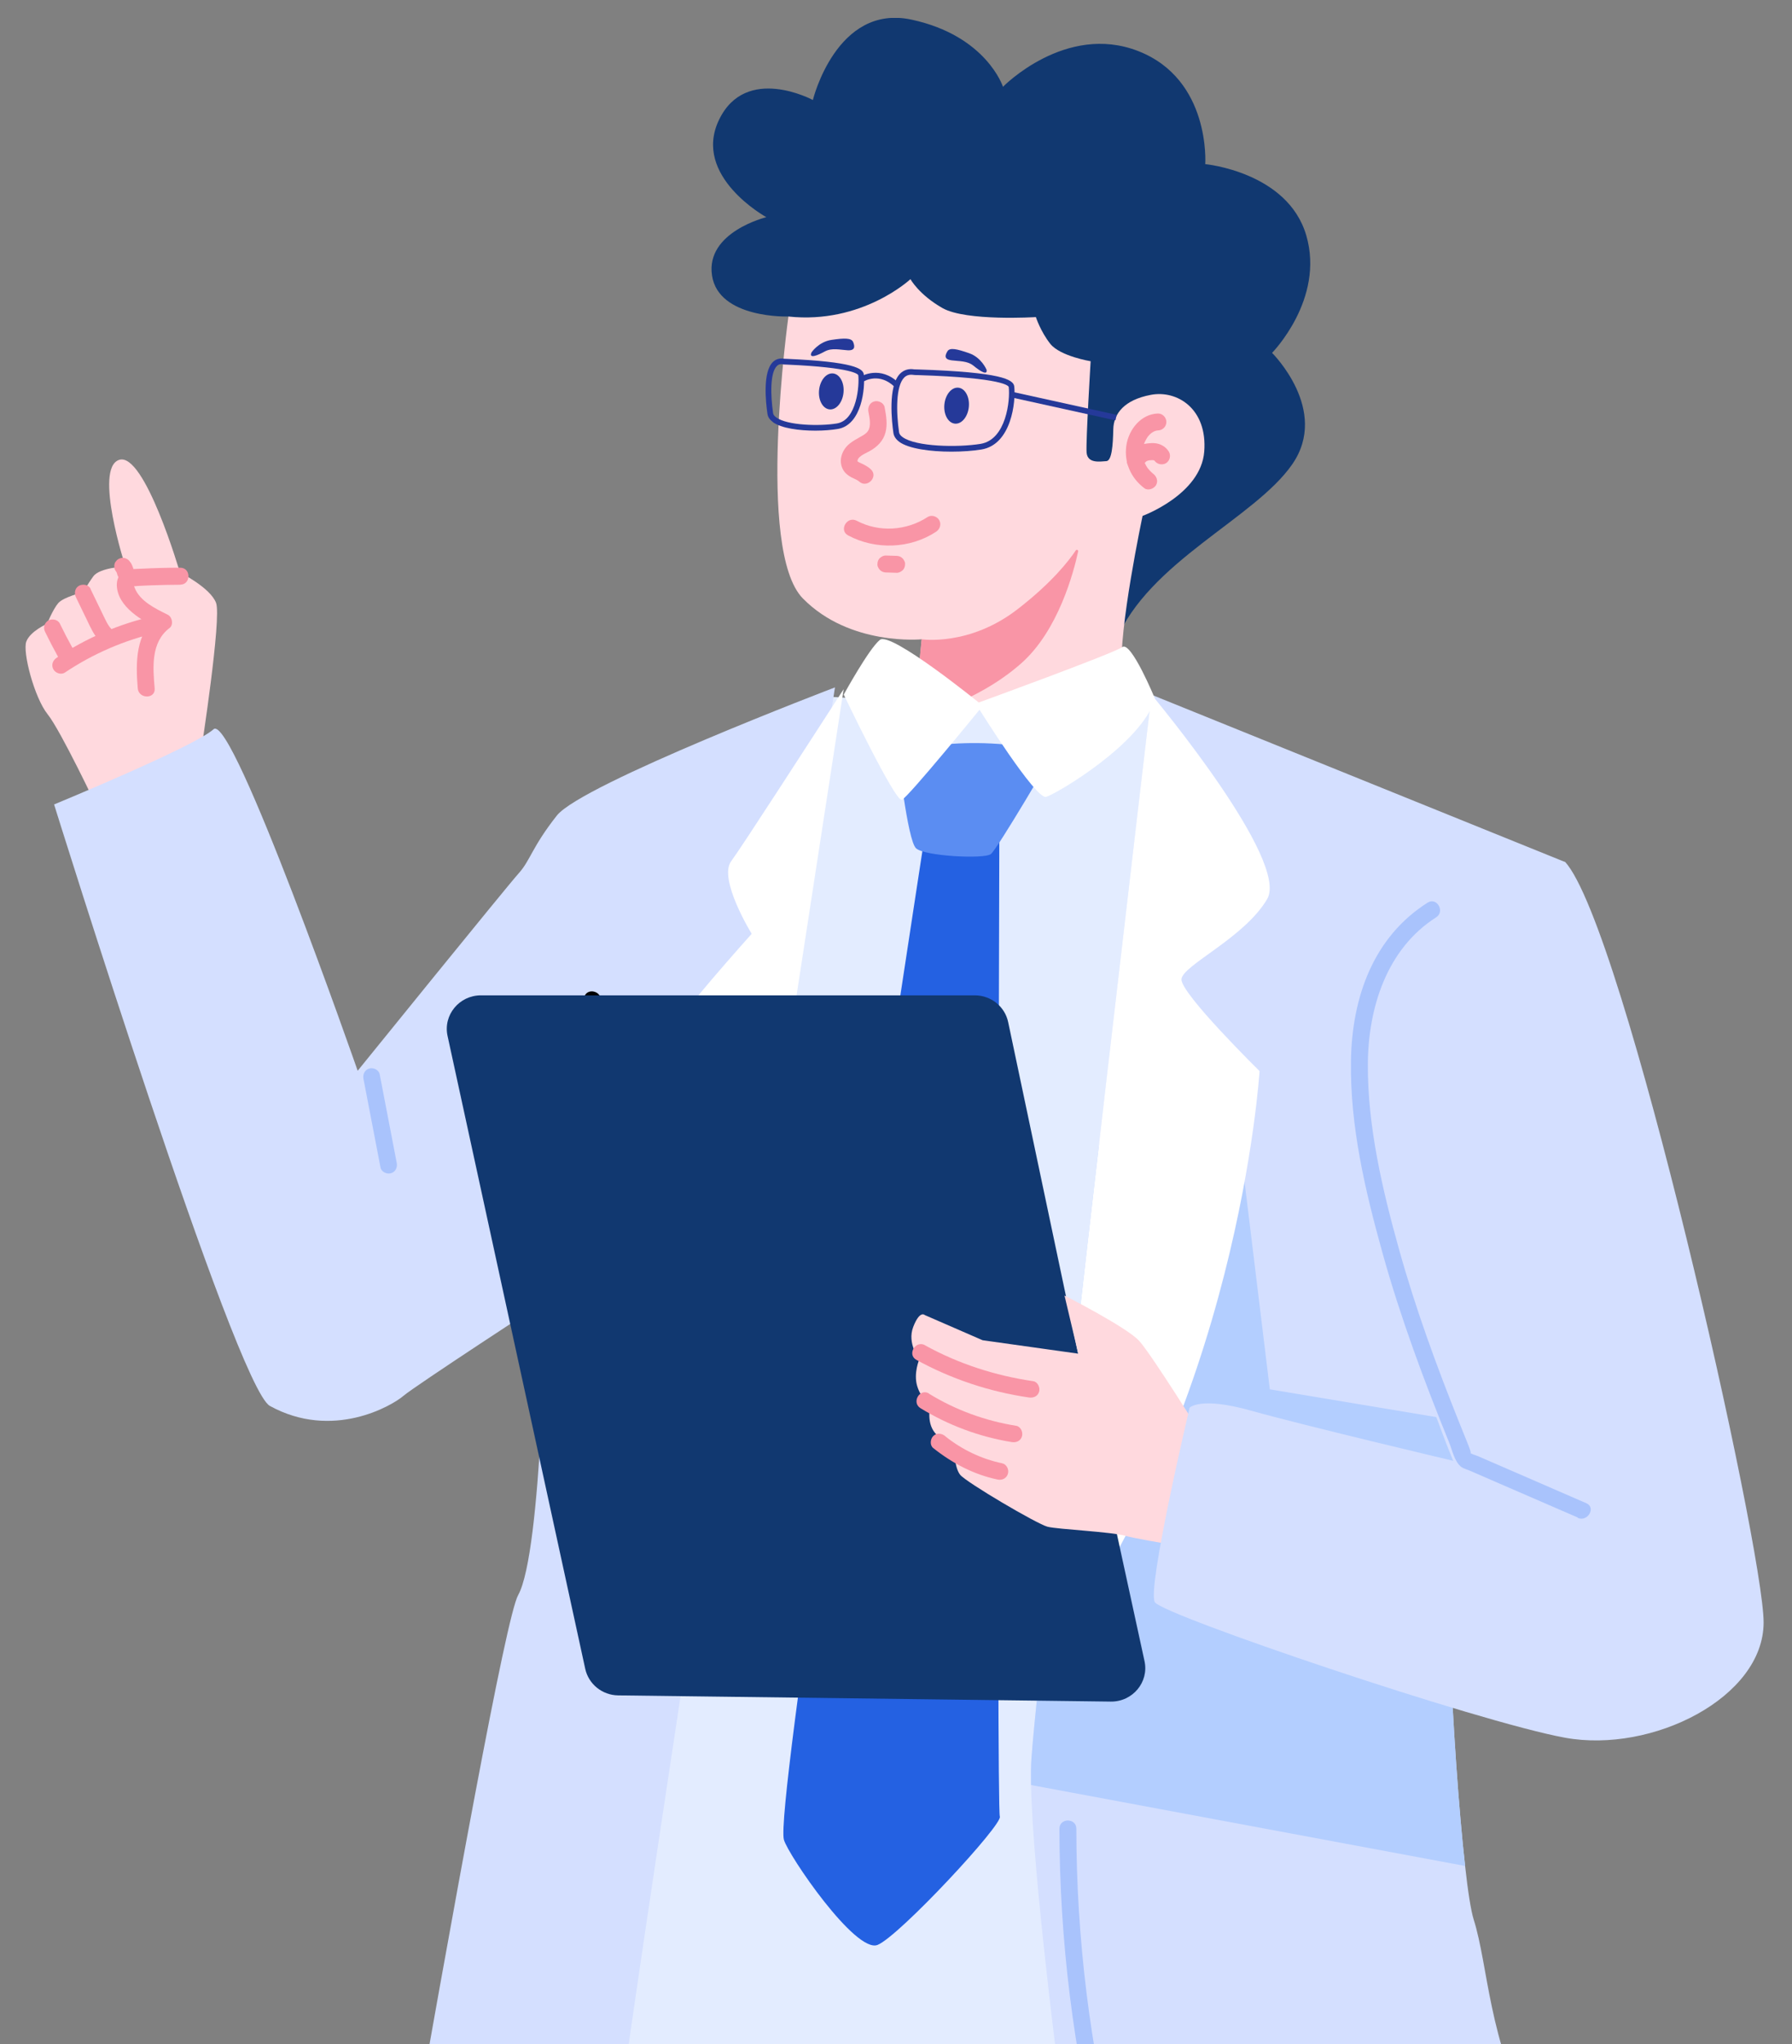 <svg width="200" height="228" viewBox="0 0 200 228" fill="none" xmlns="http://www.w3.org/2000/svg">
<rect x="0" y="0" width="200" height="228" fill="#808080" stroke="none"/>
<g clip-path="url(#clip0_287_1420)">
<g clip-path="url(#clip1_287_1420)">
<path d="M104.468 72.367L92.244 82.416C92.244 82.416 86.031 97.767 107.386 95.84C128.741 93.913 129.81 83.99 129.81 83.99L117.724 72.292L104.468 72.355V72.367Z" fill="#FFD9DE"/>
<path d="M87.993 35.307C87.993 35.307 80.183 35.572 79.466 30.724C78.737 25.875 85.528 24.226 85.528 24.226C85.528 24.226 77.24 19.68 80.233 13.396C83.226 7.113 90.722 11.155 90.722 11.155C90.722 11.155 93.351 0.388 101.727 2.189C110.103 3.99 111.939 9.681 111.939 9.681C111.939 9.681 118.932 2.529 127.044 5.702C135.156 8.876 134.514 18.307 134.514 18.307C134.514 18.307 143.733 19.176 145.795 26.279C147.858 33.381 141.972 39.362 141.972 39.362C141.972 39.362 148.424 45.734 144.223 51.791C140.023 57.848 128.201 62.633 124.541 71.486C120.881 80.338 87.993 35.295 87.993 35.295V35.307Z" fill="#113870"/>
<path d="M112.052 93.888C95.362 88.775 96.469 80.653 96.469 80.653L102.544 74.647L102.871 71.31C102.871 71.31 94.859 72.103 89.602 66.751C84.345 61.399 87.993 35.307 87.993 35.307C96.218 36.189 101.613 31.139 101.613 31.139C101.613 31.139 102.556 32.864 105.185 34.363C107.826 35.861 115.611 35.37 115.611 35.37C115.611 35.37 116.127 36.97 117.221 38.355C118.328 39.74 121.723 40.294 121.723 40.294C121.723 40.294 121.182 49.184 121.271 50.469C121.371 51.766 122.855 51.464 123.471 51.438C124.088 51.413 124.213 49.65 124.251 47.887C124.289 46.124 125.496 44.601 128.427 44.047C131.357 43.48 134.778 45.583 134.401 50.381C134.023 55.166 127.521 57.546 127.521 57.546C127.521 57.546 124.792 70.365 125.207 74.987C125.27 75.679 132.011 80.112 132.187 80.704C133.319 81.447 130.288 79.973 133.91 81.472C138.287 83.285 128.728 99.001 112.039 93.901L112.052 93.888Z" fill="#FFD9DE"/>
<path d="M102.871 71.31C102.871 71.31 108.191 72.116 113.561 67.96C117.409 64.988 119.296 62.545 120.063 61.399C120.151 61.261 120.365 61.349 120.327 61.513C119.837 63.804 118.114 70.353 113.963 74.004C108.895 78.487 102.016 80.112 102.016 80.112L102.858 71.297L102.871 71.31Z" fill="#F995A6"/>
<path d="M98.734 45.457C98.91 46.364 99.061 47.308 98.834 48.215C98.595 49.172 97.903 49.852 97.061 50.318C96.746 50.494 96.356 50.658 96.092 50.859C95.942 50.973 95.828 51.073 95.753 51.224C95.728 51.287 95.753 51.262 95.703 51.363C95.74 51.25 95.677 51.527 95.69 51.401C95.69 51.438 95.74 51.564 95.69 51.451C95.665 51.376 95.791 51.552 95.69 51.451C95.828 51.564 96.017 51.64 96.193 51.716C96.558 51.892 96.897 52.068 97.199 52.358C98.079 53.202 96.746 54.536 95.866 53.693C95.816 53.642 95.69 53.567 95.514 53.478C95.35 53.403 95.187 53.327 95.036 53.252C94.633 53.038 94.256 52.736 94.055 52.32C93.552 51.325 93.992 50.154 94.822 49.487C95.2 49.184 95.602 48.97 96.017 48.731C96.344 48.555 96.683 48.366 96.872 48.076C97.237 47.522 97.061 46.653 96.922 45.936C96.822 45.432 97.061 44.916 97.576 44.777C98.042 44.651 98.633 44.928 98.734 45.432V45.457Z" fill="#F995A6"/>
<path d="M94.142 43.792C94.249 42.685 93.724 41.728 92.971 41.655C92.217 41.582 91.52 42.421 91.413 43.529C91.306 44.637 91.831 45.593 92.584 45.666C93.338 45.739 94.035 44.9 94.142 43.792Z" fill="#253999"/>
<path d="M108.129 45.382C108.236 44.275 107.712 43.318 106.958 43.245C106.204 43.172 105.507 44.011 105.4 45.118C105.294 46.226 105.818 47.183 106.572 47.256C107.325 47.329 108.023 46.49 108.129 45.382Z" fill="#253999"/>
<path d="M90.558 39.325C90.558 39.325 91.35 38.128 92.797 37.914C94.243 37.7 95.035 37.687 95.224 38.166C95.413 38.645 95.451 39.123 94.595 39.073C93.74 39.022 92.847 38.77 92.042 39.211C91.237 39.652 90.269 40.042 90.558 39.337V39.325Z" fill="#253999"/>
<path d="M110.091 41.213C110.091 41.213 109.537 39.879 108.166 39.4C106.796 38.922 106.003 38.745 105.739 39.186C105.475 39.627 105.337 40.08 106.192 40.193C107.047 40.307 107.965 40.231 108.669 40.81C109.374 41.39 110.254 41.956 110.103 41.213H110.091Z" fill="#253999"/>
<path d="M95.614 58.087C98.104 59.41 101.186 59.208 103.525 57.672C103.953 57.395 104.569 57.584 104.82 58.012C105.084 58.478 104.908 59.019 104.481 59.309C101.576 61.223 97.727 61.361 94.658 59.724C93.589 59.158 94.533 57.521 95.614 58.087Z" fill="#F995A6"/>
<path d="M98.872 61.966L100.067 62.004C100.318 62.004 100.557 62.104 100.734 62.281C100.822 62.369 100.884 62.47 100.935 62.583C100.998 62.696 101.023 62.822 101.01 62.948C101.01 63.187 100.922 63.452 100.734 63.616C100.545 63.779 100.318 63.905 100.067 63.893L98.872 63.855C98.621 63.855 98.382 63.754 98.206 63.578C98.118 63.49 98.055 63.389 98.004 63.276C97.942 63.162 97.916 63.036 97.929 62.91C97.929 62.671 98.017 62.407 98.206 62.243C98.394 62.079 98.621 61.953 98.872 61.966Z" fill="#F995A6"/>
<path d="M129.232 48.013C129.081 48.013 128.842 48.089 128.678 48.19C128.49 48.303 128.339 48.429 128.138 48.668C128.125 48.681 128.024 48.819 127.962 48.933C127.899 49.046 127.798 49.235 127.76 49.31C127.672 49.512 127.572 49.927 127.547 50.129C127.547 50.179 127.534 50.381 127.534 50.494C127.534 50.582 127.534 50.683 127.534 50.771C127.534 50.784 127.547 50.935 127.534 50.847C127.559 50.998 127.597 51.149 127.635 51.3C127.66 51.363 127.672 51.426 127.697 51.489C127.697 51.527 127.786 51.703 127.735 51.59C127.836 51.816 128.012 52.131 128.138 52.282C128.175 52.333 128.314 52.484 128.402 52.572C128.465 52.635 128.528 52.685 128.59 52.748C128.603 52.761 128.754 52.887 128.678 52.824C129.081 53.126 129.295 53.642 129.018 54.121C128.779 54.524 128.138 54.763 127.723 54.461C126.213 53.327 125.434 51.577 125.71 49.688C125.974 47.913 127.333 46.187 129.232 46.124C129.747 46.112 130.175 46.565 130.175 47.069C130.175 47.598 129.747 48.001 129.232 48.013Z" fill="#F995A6"/>
<path d="M125.899 50.998C126.113 50.696 126.326 50.368 126.603 50.116C126.955 49.801 127.358 49.575 127.823 49.499C128.288 49.424 128.817 49.373 129.294 49.512C129.772 49.65 130.187 49.953 130.452 50.381C130.716 50.809 130.552 51.438 130.112 51.678C129.672 51.917 129.106 51.791 128.817 51.338C128.804 51.313 128.791 51.287 128.766 51.262L128.917 51.451C128.867 51.388 128.804 51.325 128.741 51.275L128.93 51.426C128.854 51.376 128.791 51.338 128.703 51.3L128.93 51.401C128.804 51.35 128.678 51.325 128.552 51.3L128.804 51.338C128.603 51.313 128.402 51.338 128.2 51.35L128.452 51.313C128.276 51.338 128.112 51.376 127.949 51.438L128.175 51.338C128.062 51.388 127.949 51.451 127.848 51.527L128.037 51.376C127.873 51.502 127.748 51.653 127.622 51.804L127.773 51.615C127.685 51.728 127.609 51.842 127.534 51.955C127.395 52.156 127.219 52.32 126.968 52.383C126.741 52.446 126.44 52.421 126.238 52.282C125.836 52.018 125.597 51.426 125.899 50.985V50.998Z" fill="#F995A6"/>
<path d="M86.258 47.069C85.906 46.817 85.704 46.515 85.654 46.175C85.453 44.802 85.113 41.478 86.27 40.37C86.597 40.055 87.025 39.929 87.515 40.017C87.553 40.017 87.679 40.017 87.868 40.03C95.25 40.357 96.332 41.1 96.407 41.767C96.571 43.228 96.206 47.396 93.502 47.85C92.81 47.963 91.93 48.038 91.012 48.038C89.188 48.038 87.201 47.774 86.245 47.081L86.258 47.069ZM87.415 40.634C87.126 40.584 86.899 40.634 86.71 40.823C85.931 41.566 85.994 44.122 86.283 46.087C86.308 46.25 86.421 46.414 86.635 46.565C87.855 47.459 91.464 47.56 93.414 47.233C95.653 46.855 95.917 42.926 95.791 41.856C95.766 41.767 95.288 40.999 87.842 40.672C87.591 40.672 87.44 40.647 87.415 40.647V40.634Z" fill="#253999"/>
<path d="M100.356 49.273C99.992 49.008 99.778 48.681 99.715 48.328C99.539 47.119 99.061 43.064 100.469 41.667C100.884 41.264 101.413 41.1 102.029 41.201C102.079 41.201 102.243 41.201 102.482 41.213C111.763 41.516 113.109 42.334 113.197 43.102C113.386 44.79 112.883 49.6 109.525 50.142C108.594 50.293 107.412 50.381 106.192 50.381C103.865 50.381 101.425 50.066 100.344 49.273H100.356ZM100.922 42.107C99.966 43.052 100.017 45.998 100.344 48.227C100.369 48.416 100.507 48.593 100.734 48.756C102.218 49.839 106.884 49.927 109.437 49.512C112.304 49.046 112.757 44.626 112.581 43.165C112.556 43.064 112.078 42.145 102.482 41.843C102.167 41.843 101.979 41.83 101.953 41.818C101.526 41.755 101.186 41.843 100.922 42.107Z" fill="#253999"/>
<path d="M99.878 43.19L100.319 42.737C98.256 40.697 96.105 41.981 96.093 41.994L96.42 42.535C96.495 42.498 98.168 41.503 99.878 43.19Z" fill="#253999"/>
<path d="M112.994 43.71L112.858 44.325L124.49 46.888L124.625 46.273L112.994 43.71Z" fill="#253999"/>
<path d="M22.456 83.701C22.456 83.701 24.745 68.955 24.116 67.255C23.487 65.555 20.079 63.855 20.079 63.855C20.079 63.855 16.13 50.33 13.287 51.3C10.445 52.257 13.992 63.187 13.992 63.187C13.992 63.187 11.137 63.301 10.42 64.283C9.703 65.265 9.301 66.058 9.301 66.058C9.301 66.058 7.087 66.587 6.496 67.28C5.905 67.973 5.251 69.584 5.251 69.584C5.251 69.584 3.377 70.403 2.937 71.561C2.497 72.72 3.83 77.82 5.314 79.671C6.798 81.522 10.898 90.198 10.898 90.198L22.443 83.713L22.456 83.701Z" fill="#FFD9DE"/>
<path d="M20.142 65.227C19.085 65.227 18.042 65.253 16.985 65.29C16.495 65.303 16.017 65.328 15.526 65.353C15.489 65.353 14.809 65.416 14.797 65.391C14.91 65.127 14.96 65.089 14.948 65.303C14.96 65.391 14.998 65.467 15.023 65.555C15.614 67.079 17.375 67.897 18.733 68.577C19.236 68.829 19.387 69.71 18.909 70.063C16.822 71.65 17.061 74.458 17.262 76.787C17.363 77.996 15.476 77.984 15.375 76.787C15.136 73.967 15.099 70.604 17.602 68.703L17.777 70.189C15.891 69.244 13.086 67.708 13.036 65.253C13.036 64.648 13.262 64.056 13.803 63.742C14.344 63.427 15.136 63.477 15.753 63.439C17.212 63.364 18.658 63.326 20.117 63.326C21.337 63.326 21.337 65.215 20.117 65.215L20.142 65.227Z" fill="#F995A6"/>
<path d="M17.652 70.541C13.929 71.385 10.42 72.896 7.238 75.024C6.811 75.302 6.194 75.087 5.955 74.659C5.691 74.181 5.893 73.652 6.32 73.375C9.615 71.171 13.313 69.584 17.174 68.716C18.356 68.451 18.834 70.277 17.652 70.541Z" fill="#F995A6"/>
<path d="M6.471 73.249C5.968 72.342 5.49 71.423 5.037 70.491C4.924 70.264 4.886 70.025 4.949 69.786C5.012 69.559 5.188 69.32 5.402 69.207C5.83 68.993 6.458 69.093 6.685 69.572C7.138 70.504 7.615 71.423 8.119 72.33C8.358 72.758 8.219 73.387 7.754 73.614C7.288 73.841 6.723 73.715 6.471 73.249Z" fill="#F995A6"/>
<path d="M10.093 65.681L11.288 68.149C11.477 68.539 11.653 68.917 11.854 69.307C11.942 69.484 12.043 69.66 12.156 69.824C12.181 69.862 12.382 70.126 12.244 69.95C12.307 70.025 12.382 70.113 12.458 70.189C12.797 70.541 12.822 71.184 12.445 71.524C12.068 71.864 11.477 71.889 11.112 71.511C10.471 70.831 10.106 69.987 9.703 69.156L8.471 66.613C8.257 66.172 8.358 65.567 8.836 65.328C9.263 65.114 9.892 65.215 10.118 65.693L10.093 65.681Z" fill="#F995A6"/>
<path d="M14.532 62.684C14.608 62.784 14.671 62.898 14.721 63.011C14.771 63.137 14.834 63.263 14.872 63.401C14.897 63.464 14.909 63.527 14.922 63.59C14.96 63.716 14.96 63.83 14.935 63.956C14.935 64.082 14.897 64.195 14.821 64.308C14.759 64.421 14.671 64.51 14.57 64.585C14.482 64.661 14.369 64.724 14.243 64.749L14.004 64.774C13.828 64.774 13.677 64.736 13.526 64.648L13.325 64.497C13.212 64.384 13.136 64.233 13.086 64.082C13.061 63.981 13.036 63.88 12.998 63.779L13.086 64.006C13.036 63.867 12.96 63.742 12.872 63.628C12.809 63.527 12.771 63.401 12.771 63.288C12.746 63.162 12.746 63.049 12.784 62.923C12.809 62.797 12.872 62.684 12.96 62.596C13.023 62.495 13.124 62.407 13.237 62.344L13.463 62.256C13.627 62.218 13.79 62.218 13.941 62.256L14.18 62.356C14.331 62.444 14.444 62.558 14.532 62.709V62.684Z" fill="#F995A6"/>
<path d="M156.775 224.486C156.775 224.486 166.937 349.556 167.591 363.105C168.232 376.655 172.798 464.929 172.798 471.124C172.798 477.32 172.798 487.004 172.798 487.004C172.798 487.004 139.004 495.516 137.281 492.041C135.545 488.553 121.862 399.51 121.862 399.51L99.06 285.17C99.06 285.17 76.259 423.134 73.593 438.623C70.926 454.112 68.273 476.955 67.895 479.272C67.518 481.589 65.996 492.884 65.996 492.884L27.499 490.882C27.499 490.882 43.572 239.194 51.181 216.553C58.777 193.911 156.8 224.486 156.8 224.486H156.775Z" fill="#253999"/>
<path d="M132.26 233.63C132.26 233.63 100.896 239.579 95.139 238.954C89.382 238.328 66 232.099 66 232.099C66 232.099 70.023 138.505 76.559 113.189C83.096 87.874 92.989 77.745 92.989 77.745L108.979 78.784L128.175 77C128.175 77 140.268 227.095 132.26 233.63Z" fill="#E3ECFF"/>
<path d="M103.513 91.231C103.513 91.231 95.175 145.455 92.395 165.137C89.616 184.819 87 203.494 87.49 205.219C87.981 206.944 95.502 217.963 97.954 216.943C100.407 215.923 111.965 203.481 111.587 202.625C111.21 201.769 111.537 91.231 111.537 91.231H103.526H103.513Z" fill="#2461E2"/>
<path d="M117.611 83.94C117.611 83.94 111.323 94.707 110.581 95.273C109.839 95.84 103.223 95.513 102.243 94.631C101.262 93.75 100.205 83.865 100.205 83.94C100.205 84.016 107.562 81.535 117.611 83.94Z" fill="#5B8DF2"/>
<path d="M31.329 321.638C28.147 336.837 25.204 339.444 28.147 343.083C31.09 346.722 60.255 351.533 60.255 351.533C60.255 351.533 67.374 249.293 69.575 232.306C70.266 227.017 72.807 209.929 76.001 188.899C82.818 143.893 92.552 80.855 93.156 76.876C93.181 76.75 93.194 76.674 93.194 76.674C93.194 76.674 64.909 87.441 62.142 90.979C59.362 94.505 59.199 95.966 57.891 97.414C56.583 98.862 39.919 119.439 39.919 119.439C39.919 119.439 25.946 79.407 23.833 81.346C21.708 83.273 6.037 89.733 6.037 89.733C6.037 89.733 26.286 154.723 30.122 156.826C37.102 160.667 43.729 156.826 45.037 155.693C46.358 154.572 60.884 145.102 60.884 145.102C60.884 145.102 60.519 173.108 57.828 177.931C55.124 182.754 34.536 306.451 31.341 321.625L31.329 321.638Z" fill="#D4DFFF"/>
<path d="M77.001 188.899C83.817 143.893 93.552 80.855 94.155 76.876C90.433 82.63 82.723 94.568 81.604 96.067C80.132 98.056 83.893 104.164 83.893 104.164C83.893 104.164 75.227 113.81 74.573 115.573C74.02 117.096 71.165 168.487 76.988 188.899H77.001Z" fill="white"/>
<path d="M66.097 111.505C63.079 123.09 61.607 139.876 61.922 143.83L66.097 111.505Z" fill="white"/>
<path d="M67.015 111.757C65.406 117.99 64.412 124.375 63.682 130.759C63.192 135.028 62.563 139.524 62.865 143.83C62.953 145.039 61.066 145.039 60.978 143.83C60.664 139.373 61.331 134.726 61.846 130.306C62.588 123.909 63.582 117.499 65.192 111.253C65.493 110.082 67.317 110.573 67.015 111.757Z" fill="black"/>
<path d="M42.378 119.841L44.277 129.714C44.377 130.218 44.138 130.734 43.623 130.873C43.157 130.999 42.554 130.721 42.466 130.218L40.566 120.345C40.466 119.841 40.705 119.325 41.221 119.187C41.686 119.061 42.289 119.338 42.378 119.841Z" fill="#A9C3FC"/>
<path d="M64.701 176.735L67.921 182.502L64.701 176.735Z" fill="white"/>
<path d="M65.518 176.256C66.587 178.183 67.669 180.097 68.738 182.024C68.977 182.452 68.851 183.069 68.398 183.321C67.946 183.573 67.367 183.447 67.103 182.981L63.883 177.213C63.645 176.785 63.77 176.168 64.223 175.916C64.676 175.664 65.254 175.79 65.518 176.256Z" fill="black"/>
<path d="M115.071 199.112C115.473 218.681 126.076 290.156 128.843 298.329C131.785 307.005 142.576 358.446 142.903 360.385C143.23 362.312 162.85 360.7 181.149 354.278C199.461 347.843 206 341.421 206 341.421C206 341.421 175.93 245.616 171.012 236.613C166.107 227.609 166.107 219.26 164.472 214.11C164.17 213.14 163.831 211.012 163.516 208.141C162.12 195.8 160.838 169.784 162.032 163.714C162.221 162.757 162.573 160.956 163.026 158.526C166.17 141.904 174.672 96.155 174.672 96.155L128.516 77.493C128.516 77.493 125.686 101.469 122.617 128.001C120.127 149.547 117.486 172.793 116.077 186.204C115.587 190.839 115.247 194.301 115.121 196.115C115.058 196.896 115.058 197.903 115.071 199.112Z" fill="#D4DFFF"/>
<path d="M115.071 199.112L163.516 208.141C162.12 195.8 160.838 169.784 162.032 163.714C162.221 162.757 162.573 160.956 163.026 158.526L141.721 154.975L138.904 131.842L123.699 122.499L122.617 128.001C120.127 149.547 117.486 172.793 116.077 186.204C115.587 190.839 115.247 194.301 115.121 196.115C115.058 196.896 115.058 197.903 115.071 199.112Z" fill="#B3CEFF"/>
<path d="M140.577 119.476C140.577 119.476 131.748 110.8 131.861 109.226C131.987 107.664 138.854 104.642 141.419 100.298C143.96 96.029 128.943 77.996 128.515 77.48C128.515 77.48 119.209 156.272 116.077 186.179C138.212 157.884 140.577 119.464 140.577 119.464V119.476Z" fill="white"/>
<path d="M120.127 203.985C120.139 216.25 121.649 228.44 124.617 240.34C124.906 241.524 123.095 242.027 122.793 240.844C119.787 228.793 118.253 216.414 118.24 203.985C118.24 202.764 120.127 202.764 120.127 203.985Z" fill="#A9C3FC"/>
<path d="M121.535 156.738L112.518 114.011C112.153 112.273 110.593 111.027 108.795 111.027H53.671C51.257 111.027 49.446 113.218 49.949 115.547L65.317 186.154C65.695 187.867 67.216 189.088 68.99 189.113L123.975 189.806C126.415 189.831 128.251 187.627 127.735 185.285L121.523 156.725L121.535 156.738Z" fill="#113870"/>
<path d="M134.25 160.264C134.25 160.264 128.528 151.096 127.145 149.573C125.761 148.049 118.806 144.51 118.806 144.51L120.341 150.996L109.663 149.497L103.211 146.689C103.211 146.689 102.658 146.122 101.928 147.999C101.199 149.875 102.608 151.613 102.608 151.613C102.608 151.613 101.928 153.174 102.369 154.622C102.809 156.07 103.84 156.738 103.84 156.738C103.84 156.738 103.35 158.601 104.331 159.81C105.311 161.019 106.481 161.435 106.481 161.435C106.481 161.435 106.481 163.664 107.16 164.507C107.839 165.351 115.738 169.998 116.907 170.3C118.077 170.602 124.051 170.854 125.686 171.333C127.321 171.811 137.432 173.373 137.432 173.373L134.288 160.276L134.25 160.264Z" fill="#FFD9DE"/>
<path d="M103.236 150.064C106.984 152.129 111.084 153.451 115.322 154.068C115.825 154.144 116.102 154.786 115.976 155.227C115.825 155.768 115.322 155.957 114.819 155.882C110.43 155.239 106.179 153.829 102.28 151.688C101.211 151.109 102.167 149.472 103.236 150.051V150.064Z" fill="#F995A6"/>
<path d="M103.689 155.466C106.669 157.292 109.964 158.488 113.41 159.042C113.914 159.118 114.19 159.747 114.064 160.201C113.914 160.742 113.41 160.944 112.907 160.856C109.31 160.276 105.839 158.979 102.733 157.078C101.702 156.448 102.645 154.811 103.689 155.441V155.466Z" fill="#F995A6"/>
<path d="M105.487 160.201C107.361 161.699 109.512 162.732 111.839 163.223C112.342 163.324 112.631 163.916 112.493 164.381C112.354 164.898 111.839 165.15 111.335 165.036C108.682 164.482 106.267 163.21 104.154 161.523C103.752 161.208 103.827 160.516 104.154 160.188C104.544 159.798 105.085 159.873 105.487 160.188V160.201Z" fill="#F995A6"/>
<path d="M174.684 96.155C174.684 96.155 156.309 93.876 152.713 112.84C149.116 131.804 162.183 162.946 162.183 162.946C162.183 162.946 145.355 158.967 139.633 157.355C133.91 155.743 132.766 157.027 132.766 157.027C132.766 157.027 127.974 177.276 128.892 178.724C129.81 180.173 164.924 192.06 174.671 193.836C184.418 195.611 196.832 189.34 196.832 180.979C196.832 172.617 181.274 103.396 174.671 96.13L174.684 96.155Z" fill="#D4DFFF"/>
<path d="M176.105 169.28C173.552 168.172 170.987 167.064 168.434 165.956L164.057 164.054C163.78 163.928 163.365 163.827 163.114 163.651C162.334 163.072 162.082 161.762 161.73 160.893C158.926 154.005 156.322 147.016 154.322 139.851C152.323 132.686 150.675 125.584 150.776 118.381C150.876 111.178 153.316 104.504 159.328 100.688C160.359 100.033 161.303 101.67 160.284 102.325C154.763 105.839 152.7 112.424 152.662 118.696C152.625 125.647 154.285 132.711 156.146 139.373C158.007 146.034 160.347 152.419 162.9 158.778C163.189 159.508 163.491 160.226 163.78 160.956C163.856 161.158 164.346 162.329 164.044 162.039C164.233 162.216 164.698 162.316 164.925 162.417L168.962 164.167C171.653 165.339 174.357 166.51 177.049 167.681C178.155 168.159 177.199 169.796 176.093 169.318L176.105 169.28Z" fill="#A9C3FC"/>
<path d="M128.905 77.946C128.905 77.946 126.239 71.461 125.258 72.178C124.277 72.896 109.235 78.362 109.235 78.362C109.235 78.362 99.425 70.403 98.205 71.373C96.985 72.342 94.168 77.48 94.168 77.48C94.168 77.48 99.928 89.531 100.658 89.216C101.387 88.901 109.323 79.167 109.323 79.167C109.323 79.167 115.611 89.216 116.756 88.889C117.9 88.561 127.484 82.907 128.905 77.933V77.946Z" fill="white"/>
</g>
</g>
<defs>
<clipPath id="clip0_287_1420">
<rect width="200" height="228" fill="white"/>
</clipPath>
<clipPath id="clip1_287_1420">
<rect width="205" height="527" fill="white" transform="translate(1 2)"/>
</clipPath>
</defs>
</svg>
